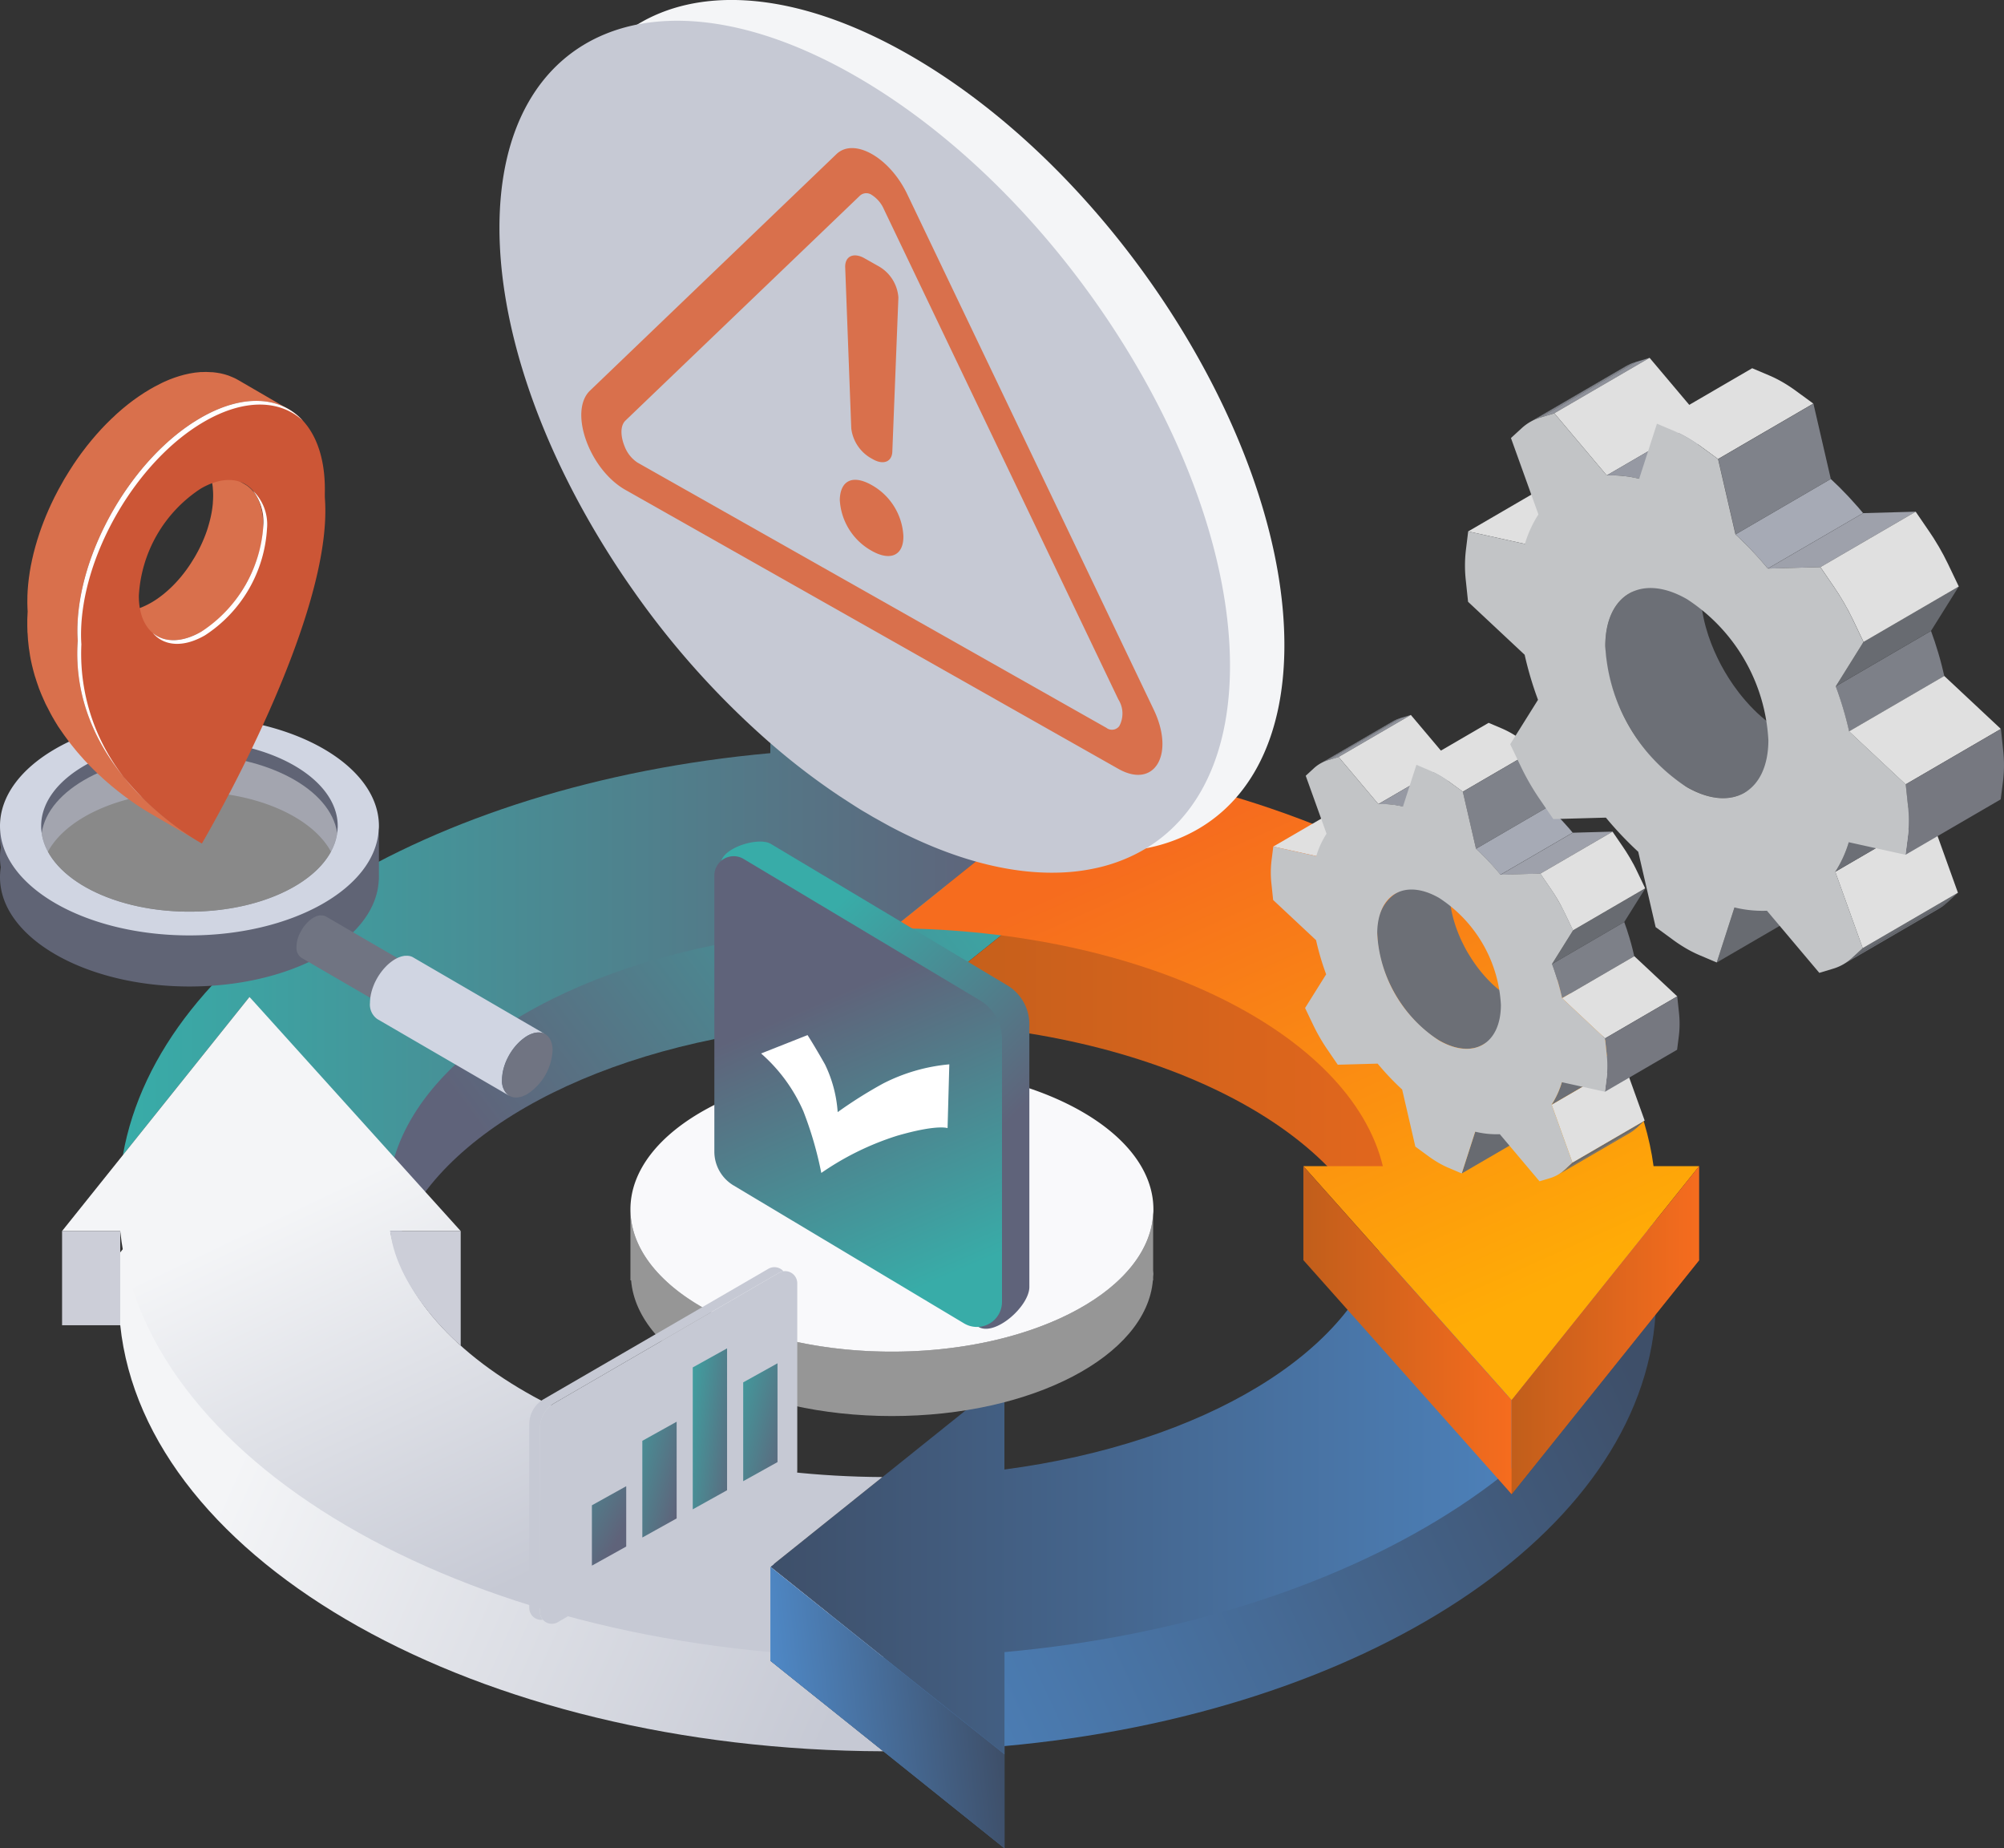 <svg xmlns="http://www.w3.org/2000/svg" xmlns:xlink="http://www.w3.org/1999/xlink" id="vector_02" data-name="vector 02" width="165.001" height="152.151" viewBox="0 0 165.001 152.151"><rect x="0" y="0" width="165.001" height="152.151" fill="#333333" stroke="none"/><defs><linearGradient id="linear-gradient" x1="1.034" y1="0.687" x2="0.265" y2="0.413" gradientUnits="objectBoundingBox"><stop offset="0" stop-color="#c6c9d4"></stop><stop offset="1" stop-color="#f4f5f7"></stop></linearGradient><linearGradient id="linear-gradient-2" x1="1.041" y1="0.361" x2="-0.047" y2="0.664" gradientUnits="objectBoundingBox"><stop offset="0" stop-color="#3e4f69"></stop><stop offset="1" stop-color="#4f8ac9"></stop></linearGradient><linearGradient id="linear-gradient-3" x1="1.053" y1="0.264" x2="0.336" y2="0.581" gradientUnits="objectBoundingBox"><stop offset="0" stop-color="#38aca8"></stop><stop offset="1" stop-color="#5f637a"></stop></linearGradient><linearGradient id="linear-gradient-4" y1="0.5" x2="1" y2="0.5" gradientUnits="objectBoundingBox"><stop offset="0" stop-color="#c15e1b"></stop><stop offset="1" stop-color="#f66c1e"></stop></linearGradient><linearGradient id="linear-gradient-5" x1="0" y1="0.5" x2="1" y2="0.5" xlink:href="#linear-gradient-2"></linearGradient><linearGradient id="linear-gradient-6" x1="0" y1="0.5" x2="1" y2="0.5" xlink:href="#linear-gradient-3"></linearGradient><linearGradient id="linear-gradient-7" x1="0.735" y1="0.878" x2="0.329" y2="0.15" gradientUnits="objectBoundingBox"><stop offset="0" stop-color="#ffac06"></stop><stop offset="1" stop-color="#f66c1e"></stop></linearGradient><linearGradient id="linear-gradient-8" x1="0.666" y1="0.821" x2="0.344" y2="0.279" xlink:href="#linear-gradient"></linearGradient><linearGradient id="linear-gradient-12" x1="0.958" y1="0.436" x2="0.004" y2="0.569" xlink:href="#linear-gradient-2"></linearGradient><linearGradient id="linear-gradient-13" x1="12.114" y1="7.921" x2="12.693" y2="7.921" gradientUnits="objectBoundingBox"><stop offset="0" stop-color="#969696"></stop><stop offset="1" stop-color="#e5e8ef"></stop></linearGradient><linearGradient id="linear-gradient-14" x1="12.113" y1="6.043" x2="12.693" y2="6.043" gradientUnits="objectBoundingBox"><stop offset="0" stop-color="#f9f9fb"></stop><stop offset="1" stop-color="#e5e8ef"></stop></linearGradient><clipPath id="clip-path"><path id="Path_13342" data-name="Path 13342" d="M128.275,96.709l5.946-3.46a3.041,3.041,0,0,0,.532-.394l-5.946,3.46A3.043,3.043,0,0,1,128.275,96.709Z" fill="none"></path></clipPath><clipPath id="clip-path-2"><path id="Path_13346" data-name="Path 13346" d="M114.647,59.4l-5.946,3.46a3.011,3.011,0,0,1,.655-.283l5.946-3.46a3.011,3.011,0,0,0-.655.283Z" fill="none"></path></clipPath><clipPath id="clip-path-3"><path id="Path_13352" data-name="Path 13352" d="M127.754,90.939l5.946-3.46a7.243,7.243,0,0,0,.844-1.844l-5.946,3.46a7.243,7.243,0,0,1-.844,1.844Z" fill="none"></path></clipPath><clipPath id="clip-path-4"><path id="Path_13368" data-name="Path 13368" d="M151.793,79.378l7.841-4.563a4.012,4.012,0,0,0,.7-.519L152.5,78.858A4.012,4.012,0,0,1,151.793,79.378Z" fill="none"></path></clipPath><clipPath id="clip-path-5"><path id="Path_13372" data-name="Path 13372" d="M133.821,30.173l-7.841,4.563a3.971,3.971,0,0,1,.863-.373l7.841-4.563A3.971,3.971,0,0,0,133.821,30.173Z" fill="none"></path></clipPath><clipPath id="clip-path-6"><path id="Path_13378" data-name="Path 13378" d="M151.107,71.768l7.841-4.563a9.553,9.553,0,0,0,1.113-2.432l-7.841,4.563A9.553,9.553,0,0,1,151.107,71.768Z" fill="none"></path></clipPath><linearGradient id="linear-gradient-15" x1="126.494" y1="0.5" x2="127.495" y2="0.5" gradientUnits="objectBoundingBox"><stop offset="0" stop-color="#d9704c"></stop><stop offset="1" stop-color="#e57f63"></stop></linearGradient><linearGradient id="linear-gradient-16" x1="75.855" y1="0.5" x2="76.855" y2="0.5" xlink:href="#linear-gradient-15"></linearGradient><linearGradient id="linear-gradient-17" x1="173.02" y1="0.106" x2="172.907" y2="0.914" gradientUnits="objectBoundingBox"><stop offset="0" stop-color="#dc7453"></stop><stop offset="1" stop-color="#fffeff"></stop></linearGradient><linearGradient id="linear-gradient-18" x1="88.169" y1="0.092" x2="88.015" y2="0.919" xlink:href="#linear-gradient-17"></linearGradient><linearGradient id="linear-gradient-19" x1="26.964" y1="0.134" x2="26.308" y2="0.803" xlink:href="#linear-gradient"></linearGradient><linearGradient id="linear-gradient-20" x1="26.254" y1="0.5" x2="27.254" y2="0.5" xlink:href="#linear-gradient"></linearGradient><linearGradient id="linear-gradient-21" x1="32.978" y1="3.591" x2="33.978" y2="3.591" xlink:href="#linear-gradient-15"></linearGradient><linearGradient id="linear-gradient-22" x1="301.384" y1="7.179" x2="302.385" y2="7.179" xlink:href="#linear-gradient-15"></linearGradient><linearGradient id="linear-gradient-23" x1="0.336" y1="0.163" x2="0.676" y2="0.724" xlink:href="#linear-gradient-3"></linearGradient><linearGradient id="linear-gradient-24" x1="0.616" y1="0.946" x2="0.442" y2="0.288" xlink:href="#linear-gradient-3"></linearGradient><linearGradient id="linear-gradient-25" x1="120.521" y1="0.5" x2="121.521" y2="0.5" xlink:href="#linear-gradient"></linearGradient><linearGradient id="linear-gradient-26" x1="119.332" y1="0.793" x2="119.558" y2="0.332" xlink:href="#linear-gradient"></linearGradient><linearGradient id="linear-gradient-27" x1="-0.877" y1="-1.266" x2="0.679" y2="0.73" xlink:href="#linear-gradient-3"></linearGradient><linearGradient id="linear-gradient-28" x1="-0.618" y1="-0.484" x2="0.938" y2="0.886" xlink:href="#linear-gradient-3"></linearGradient><linearGradient id="linear-gradient-29" x1="-0.32" y1="-0.019" x2="1.236" y2="0.966" xlink:href="#linear-gradient-3"></linearGradient><linearGradient id="linear-gradient-30" x1="-0.412" y1="-0.288" x2="1.144" y2="1.057" xlink:href="#linear-gradient-3"></linearGradient></defs><g id="Layer_4" data-name="Layer 4"><path id="Path_13323" data-name="Path 13323" d="M72.733,144.169c-33.477-.1-60.8-15.568-62.834-35.09H5.111l5.009-6.255L20.542,89.805,32.15,104.3l3.828,4.783H32.126c2.121,11.306,19.424,20.139,40.527,20.252L63.43,136.72Z" fill="url(#linear-gradient)"></path><path id="Path_13324" data-name="Path 13324" d="M136.306,108.218c-1.185,18.07-24.024,32.852-53.6,35.523v8.409l-9.966-7.981h0l-9.3-7.45,9.223-7.389h0L82.7,121.283v7.426c16.339-2.149,28.887-9.656,31.149-18.944L124.459,123Z" fill="url(#linear-gradient-2)"></path><path id="Path_13325" data-name="Path 13325" d="M82.7,76.787l-9.195,7.365L63.43,92.223v-7.45c-16.682,2.2-29.409,9.966-31.281,19.523L20.542,89.805,10.12,102.824C13.1,85.878,35.193,72.291,63.43,69.742V61.356l9.938,7.958Z" fill="url(#linear-gradient-3)"></path><path id="Path_13326" data-name="Path 13326" d="M139.9,103.736l-3.589,4.477v0L124.459,123l-10.606-13.24-4.83-6.029h4.835C111.2,92.759,94.18,84.27,73.509,84.152L82.7,76.787l-9.336-7.473c33.106.089,60.2,15.21,62.783,34.423Z" fill="url(#linear-gradient-4)"></path><path id="Path_13327" data-name="Path 13327" d="M136.306,100.481c-1.185,18.07-24.024,32.852-53.6,35.523v8.409l-9.966-7.981h0l-9.3-7.45,9.223-7.389h0L82.7,113.546v7.426c16.339-2.149,28.887-9.656,31.149-18.944l10.606,13.24Z" fill="url(#linear-gradient-5)"></path><path id="Path_13328" data-name="Path 13328" d="M82.7,69.05l-9.195,7.365L63.43,84.485v-7.45C46.748,79.232,34.021,87,32.15,96.559L20.542,82.068,10.12,95.087C13.1,78.141,35.192,64.553,63.43,62V53.618l9.938,7.958Z" fill="url(#linear-gradient-6)"></path><path id="Path_13329" data-name="Path 13329" d="M139.9,96l-3.589,4.477v0l-11.847,14.787L107.314,96h6.544C111.2,85.022,94.18,76.532,73.51,76.415L82.7,69.05l-9.336-7.473c33.106.089,60.2,15.21,62.783,34.423Z" fill="url(#linear-gradient-7)"></path><path id="Path_13330" data-name="Path 13330" d="M72.733,136.432c-33.477-.1-60.8-15.567-62.834-35.09H5.111l5.009-6.255L20.542,82.068l17.39,19.274H32.126c2.121,11.306,19.424,20.139,40.527,20.252l-9.223,7.389Z" fill="url(#linear-gradient-8)"></path><path id="Path_13331" data-name="Path 13331" d="M63.43,84.485v7.738L82.7,76.787V69.05Z" fill="url(#linear-gradient-6)"></path><path id="Path_13332" data-name="Path 13332" d="M107.314,103.736V96l17.145,19.269V123Z" fill="url(#linear-gradient-4)"></path><path id="Path_13333" data-name="Path 13333" d="M139.9,96v7.737L124.459,123v-7.737Z" fill="url(#linear-gradient-4)"></path><path id="Path_13334" data-name="Path 13334" d="M63.43,128.982v7.737L82.7,152.151v-7.738Z" fill="url(#linear-gradient-12)"></path><path id="Path_13335" data-name="Path 13335" d="M32.126,101.342h5.806v9.433S32.718,106.4,32.126,101.342Z" fill="#ccced8"></path><path id="Path_13336" data-name="Path 13336" d="M94.967,104.858c0,.094-.022.178-.022.262v.283h-.022C94.4,111.616,85,116.572,73.437,116.572S52.485,111.616,51.962,105.4h-.055V99.555c0,6.465,9.648,11.714,21.53,11.714,11.649,0,21.119-5.029,21.508-11.305v4.642C94.945,104.69,94.967,104.774,94.967,104.858Z" fill="url(#linear-gradient-13)"></path><path id="Path_13337" data-name="Path 13337" d="M94.967,99.556a2.518,2.518,0,0,1-.022.409c-.389,6.276-9.859,11.305-21.508,11.305-11.882,0-21.53-5.249-21.53-11.714s9.648-11.714,21.53-11.714S94.967,93.091,94.967,99.556Z" fill="url(#linear-gradient-14)"></path><rect id="Rectangle_751" data-name="Rectangle 751" width="4.788" height="7.737" transform="translate(5.111 101.342)" fill="#ccced8"></rect><path id="Path_13338" data-name="Path 13338" d="M120.354,96.6l5.945-3.46,1.108-3.435-5.945,3.46Z" fill="#686b71"></path><path id="Path_13339" data-name="Path 13339" d="M108.377,70.472l5.946-3.46-3.54-.781-5.946,3.46Z" fill="#e0e0e0"></path><path id="Path_13340" data-name="Path 13340" d="M113.507,78.141c-.011-.069-.021-.137-.031-.205,0-.032-.01-.065-.015-.1l0-.025q-.028-.22-.043-.437c0-.031,0-.062-.006-.092-.009-.149-.015-.3-.014-.443a3.571,3.571,0,0,1,1.485-3.271l5.946-3.46a3.572,3.572,0,0,0-1.485,3.271c0,.146.005.294.014.443,0,.031,0,.061.006.092q.015.217.043.437c.005.041.011.082.017.122.01.068.02.137.031.205.008.046.016.092.025.139q.018.1.038.2.016.08.034.159c.01.045.02.089.031.134s.029.116.043.175.023.088.035.132.02.07.03.106c.042.147.086.294.134.44l.01.033c.047.142.1.284.152.425l.041.106q.07.179.146.358l.023.054c.057.131.117.262.179.392l.05.1q.076.154.155.307l.049.094q.1.191.211.379l.042.071q.1.163.2.323l.059.094q.126.195.258.385l.041.057q.138.2.283.385l.038.05q.182.235.375.457l.05.059q.118.135.24.266l.013.014q.128.136.26.267.084.083.168.163l.047.045q.111.1.225.2l.062.053c.056.048.111.1.167.141l.085.068.15.118.091.069.15.109.09.063c.054.037.109.074.164.109l.078.051c.081.051.162.1.245.148.108.063.216.12.322.174l.092.045q.122.059.242.111l.085.037c.076.031.151.059.225.086l.055.02q.139.048.275.085c.053.015.106.027.159.039l.074.018q.116.025.23.043h.01c.069.01.137.018.2.025l.068,0,.124.007c.1,0,.2,0,.295,0l.05,0q.117-.009.231-.027l.07-.012c.087-.016.172-.035.254-.059l.011,0c.079-.023.155-.051.23-.081l.065-.028q.1-.042.188-.092c.02-.011.041-.021.061-.032L122.094,86l-.028.016-.033.016q-.091.05-.187.092l-.035.017-.03.011c-.075.03-.151.058-.23.081l-.009,0h0c-.083.024-.168.043-.254.059l-.03.007-.041,0q-.113.018-.23.027l-.037,0h-.013c-.1.006-.195.006-.295,0h-.029l-.1-.007-.068,0c-.068-.006-.136-.014-.2-.025h-.011q-.114-.018-.229-.043l-.075-.018c-.048-.011-.1-.022-.143-.035l-.014,0q-.136-.037-.275-.085l-.056-.021c-.074-.027-.149-.055-.225-.086l-.03-.011-.055-.025q-.12-.052-.243-.111l-.092-.045c-.107-.054-.214-.111-.323-.174-.082-.047-.163-.1-.244-.148l-.079-.051c-.055-.036-.109-.072-.163-.109l-.091-.064-.15-.109-.092-.069-.149-.117-.085-.069c-.057-.046-.112-.094-.168-.142l-.061-.052q-.113-.1-.225-.2l-.048-.046c-.049-.046-.1-.092-.146-.14l-.021-.022q-.132-.131-.26-.267l-.01-.011q-.123-.132-.242-.269l-.023-.025-.028-.034q-.192-.223-.375-.457l-.011-.013-.027-.037q-.145-.189-.284-.385l-.028-.038-.012-.019q-.132-.19-.258-.385l-.025-.037-.035-.057q-.1-.16-.2-.323l-.031-.051-.011-.02q-.109-.188-.211-.379l-.017-.031c-.011-.021-.021-.043-.032-.064q-.08-.153-.155-.307c-.01-.021-.022-.042-.032-.063l-.018-.038c-.062-.13-.122-.261-.179-.392l-.006-.012-.017-.043q-.076-.178-.146-.357c-.008-.019-.016-.039-.024-.058l-.017-.049c-.053-.141-.1-.283-.152-.425l0-.008-.008-.025c-.048-.146-.093-.293-.134-.44-.005-.018-.012-.037-.017-.055l-.013-.051c-.012-.044-.023-.088-.034-.131s-.03-.117-.044-.175-.021-.089-.031-.134-.015-.062-.021-.093-.008-.044-.013-.066c-.014-.066-.026-.133-.038-.2C113.523,78.233,113.514,78.187,113.507,78.141Z" fill="#6c6f76"></path><g id="Group_3769" data-name="Group 3769"><g id="Group_3768" data-name="Group 3768" clip-path="url(#clip-path)"><g id="Group_3767" data-name="Group 3767"><path id="Path_13341" data-name="Path 13341" d="M128.275,96.709l5.946-3.46a3.041,3.041,0,0,0,.532-.394l-5.946,3.46a3.042,3.042,0,0,1-.532.394" fill="#6c6f76"></path></g></g></g><g id="Group_3772" data-name="Group 3772"><g id="Group_3771" data-name="Group 3771" clip-path="url(#clip-path-2)"><g id="Group_3770" data-name="Group 3770"><path id="Path_13343" data-name="Path 13343" d="M109.356,62.577l5.946-3.46a3.058,3.058,0,0,0-.307.11l-5.946,3.46a3.059,3.059,0,0,1,.307-.11" fill="#898d95"></path><path id="Path_13344" data-name="Path 13344" d="M109.049,62.686l5.946-3.46a2.983,2.983,0,0,0-.313.153l-5.946,3.46a2.981,2.981,0,0,1,.313-.153" fill="#858891"></path><path id="Path_13345" data-name="Path 13345" d="M108.735,62.84l5.946-3.46-.034.02-5.946,3.46.034-.02" fill="#81848c"></path></g></g></g><path id="Path_13347" data-name="Path 13347" d="M128.807,96.315l5.946-3.46.661-.61-5.946,3.46Z" fill="#686b71"></path><path id="Path_13348" data-name="Path 13348" d="M110.217,62.316l5.946-3.46-.862.26-5.945,3.461Z" fill="#8e919a"></path><path id="Path_13349" data-name="Path 13349" d="M129.468,95.705l5.946-3.46L133.7,87.479l-5.946,3.46Z" fill="#e0e0e0"></path><path id="Path_13350" data-name="Path 13350" d="M113.489,66.195l5.945-3.46-3.271-3.879-5.946,3.46Z" fill="#e0e0e0"></path><g id="Group_3775" data-name="Group 3775"><g id="Group_3774" data-name="Group 3774" clip-path="url(#clip-path-3)"><g id="Group_3773" data-name="Group 3773"><path id="Path_13351" data-name="Path 13351" d="M127.754,90.939l5.946-3.46a7.243,7.243,0,0,0,.844-1.844l-5.946,3.46a7.243,7.243,0,0,1-.844,1.844" fill="#6c6f76"></path></g></g></g><path id="Path_13353" data-name="Path 13353" d="M114.946,66.287q-.224-.037-.443-.06l-.032,0c-.156-.016-.31-.025-.462-.03l-.083,0c-.147,0-.293,0-.437,0l5.946-3.46c.143-.007.289-.007.437,0l.083,0h.068q.195.009.393.029l.032,0c.118.012.238.027.358.045l.085.015.1.017c.155.027.311.058.47.1l-5.946,3.46c-.158-.037-.314-.068-.47-.1Z" fill="#9699a3"></path><path id="Path_13354" data-name="Path 13354" d="M128.415,81.351q-.062-.232-.129-.464c-.019-.065-.038-.131-.057-.2q-.087-.289-.181-.577l-.019-.058q-.115-.347-.243-.692l5.946-3.46q.125.34.239.681l0,.012.018.056q.1.29.182.58c.019.065.038.13.057.2s.045.151.066.227.042.159.063.238c.017.063.034.126.05.189.054.211.106.423.152.633l-5.946,3.46c-.047-.211-.1-.422-.152-.633C128.449,81.478,128.432,81.415,128.415,81.351Z" fill="#7d8088"></path><path id="Path_13355" data-name="Path 13355" d="M122.8,71.159c-.063-.069-.125-.138-.188-.206-.15-.159-.3-.315-.455-.468-.032-.032-.063-.065-.1-.1q-.264-.261-.535-.511l5.946-3.46q.271.249.535.51l.009.009c.029.029.057.059.086.088.153.153.305.309.455.468.063.067.125.137.188.205.117.127.233.255.347.385l.07.078q.167.193.331.39l-5.946,3.46c-.132-.159-.266-.314-.4-.468C123.033,71.413,122.917,71.285,122.8,71.159Z" fill="#a6aab5"></path><path id="Path_13356" data-name="Path 13356" d="M132.15,85.482l5.946-3.46-3.533-3.308-5.946,3.46Z" fill="#e0e0e0"></path><path id="Path_13357" data-name="Path 13357" d="M132.285,88.725a8.321,8.321,0,0,0,.006-1.925l-.14-1.317,5.946-3.46.14,1.317a8.316,8.316,0,0,1-.005,1.925l-.147,1.153-5.946,3.46Z" fill="#767880"></path><path id="Path_13358" data-name="Path 13358" d="M122.568,59.505l1.073.457a7.612,7.612,0,0,1,.837.42,9.249,9.249,0,0,1,.836.548l1.074.785-5.946,3.46-1.074-.785a9.263,9.263,0,0,0-.836-.548,7.614,7.614,0,0,0-.837-.42l-1.073-.457Z" fill="#e0e0e0"></path><path id="Path_13359" data-name="Path 13359" d="M121.528,69.877l5.945-3.46-1.085-4.7-5.946,3.46Z" fill="#7f828a"></path><path id="Path_13360" data-name="Path 13360" d="M127.787,79.364l5.945-3.46,1.736-2.774-5.946,3.46Z" fill="#686b71"></path><path id="Path_13361" data-name="Path 13361" d="M126.829,71.921l5.946-3.461-3.282.091-5.945,3.46Z" fill="#9ea1ab"></path><path id="Path_13362" data-name="Path 13362" d="M128.462,74.439c-.054-.1-.108-.2-.164-.295-.042-.073-.087-.144-.13-.216-.061-.1-.121-.2-.185-.3-.1-.152-.194-.3-.3-.45l-.859-1.255,5.946-3.46.859,1.255q.138.2.27.409l.025.042c.063.1.124.2.185.3.037.062.076.122.113.185l.017.031c.056.1.11.2.164.295.038.068.077.136.114.2l.012.024c.054.1.1.206.156.309.035.069.071.137.1.207l.018.037.655,1.37-5.946,3.46-.655-1.37c-.039-.082-.082-.162-.122-.243-.052-.1-.1-.207-.156-.309C128.548,74.591,128.5,74.515,128.462,74.439Z" fill="#e0e0e0"></path><path id="Path_13363" data-name="Path 13363" d="M104.837,69.691l3.54.782a7.186,7.186,0,0,1,.845-1.842l-1.714-4.768.661-.609a2.992,2.992,0,0,1,1.187-.677l.862-.26,3.271,3.879a7.324,7.324,0,0,1,2.025.2l1.109-3.435,1.073.457a7.619,7.619,0,0,1,.837.42,9.254,9.254,0,0,1,.836.548l1.074.785,1.085,4.7a21.986,21.986,0,0,1,2.02,2.134l3.281-.091.859,1.255a15.334,15.334,0,0,1,1.179,2.045l.655,1.37-1.735,2.774a21.815,21.815,0,0,1,.83,2.811l3.533,3.308.14,1.317a8.32,8.32,0,0,1-.005,1.925l-.147,1.153-3.54-.783a7.243,7.243,0,0,1-.844,1.844l1.714,4.767-.661.61a3.024,3.024,0,0,1-1.187.677l-.863.26-3.27-3.878a7.337,7.337,0,0,1-2.026-.207L120.353,96.6l-1.074-.456a7.592,7.592,0,0,1-.836-.419,9.281,9.281,0,0,1-.837-.548l-1.072-.785-1.086-4.7a21.954,21.954,0,0,1-2.019-2.132l-3.283.09-.857-1.254a15.323,15.323,0,0,1-1.179-2.045l-.655-1.371,1.735-2.772a21.709,21.709,0,0,1-.831-2.812l-3.533-3.307-.139-1.318a8.312,8.312,0,0,1,.005-1.925Zm13.634,15.953c2.811,1.625,5.1.319,5.107-2.916a11.2,11.2,0,0,0-5.074-8.8c-2.813-1.626-5.1-.321-5.109,2.915a11.205,11.205,0,0,0,5.075,8.8" fill="#c2c4c6"></path><path id="Path_13364" data-name="Path 13364" d="M141.347,79.237l7.841-4.563,1.461-4.531-7.841,4.564Z" fill="#686b71"></path><path id="Path_13365" data-name="Path 13365" d="M125.552,44.776l7.842-4.563-4.669-1.031-7.841,4.564Z" fill="#e0e0e0"></path><path id="Path_13366" data-name="Path 13366" d="M132.317,54.889c-.015-.091-.028-.181-.041-.271-.006-.043-.014-.085-.019-.128l0-.033q-.037-.29-.057-.577c0-.041-.005-.081-.007-.122-.012-.2-.019-.391-.019-.584.006-2.12.753-3.612,1.959-4.314l7.841-4.563c-1.205.7-1.953,2.193-1.959,4.314,0,.193.007.388.019.584,0,.041,0,.081.007.122q.02.287.057.577c.007.054.015.108.023.161.013.09.026.18.041.271.01.061.021.122.032.183q.024.132.051.264.021.1.045.21c.013.059.026.118.04.177.018.077.038.153.057.23.015.058.03.116.046.175s.026.093.039.139c.055.194.113.387.177.58l.014.044c.062.187.13.374.2.56l.054.14q.092.237.193.472c.01.024.02.048.03.072.075.173.154.345.236.517l.066.135q.1.2.2.4c.022.041.043.083.065.124q.135.252.278.5l.056.094q.127.215.26.426l.078.124q.166.257.34.508l.054.076q.182.258.374.507l.05.066q.24.31.494.6l.066.077q.156.179.316.351l.017.018q.169.18.342.352.11.109.222.215l.062.059q.147.137.3.268l.082.07c.073.063.147.126.221.186l.111.09q.1.079.2.155l.12.09q.1.073.2.144l.119.084c.072.049.144.1.217.144l.1.067c.107.068.214.133.322.2.143.083.284.158.425.229l.121.059q.161.078.32.146l.112.048c.1.041.2.078.3.113l.073.027q.183.063.362.112c.07.019.14.036.209.052l.1.024q.153.033.3.056l.013,0c.091.014.181.024.27.033l.09.007q.083.006.164.009c.132,0,.262,0,.389,0l.065-.006q.155-.012.3-.036l.093-.015c.114-.021.227-.046.336-.077l.014,0c.1-.031.2-.067.3-.107l.086-.037q.127-.055.248-.121c.027-.014.054-.027.08-.042l-7.841,4.563-.037.021c-.014.008-.03.014-.044.021q-.121.066-.247.121c-.016.007-.03.016-.046.023l-.04.014c-.1.04-.2.076-.3.107l-.012,0h0c-.109.032-.221.056-.335.077l-.039.009-.054.006q-.149.024-.3.036l-.048.006h-.017c-.127.007-.257.008-.389,0h-.038c-.042,0-.084-.006-.126-.009l-.09-.007c-.089-.008-.179-.019-.27-.033l-.013,0h0q-.149-.023-.3-.056l-.1-.024c-.063-.015-.125-.029-.189-.046l-.018-.006q-.179-.049-.362-.112l-.074-.027c-.1-.035-.2-.072-.3-.113l-.039-.015-.073-.033q-.159-.068-.32-.146l-.121-.059c-.141-.071-.282-.146-.425-.229-.108-.062-.215-.128-.322-.2l-.1-.068c-.072-.047-.144-.094-.215-.143l-.12-.084q-.1-.07-.2-.143l-.121-.091q-.1-.076-.2-.155l-.113-.09c-.075-.061-.148-.124-.222-.187l-.08-.069q-.15-.131-.3-.269l-.064-.061c-.064-.061-.129-.122-.192-.185l-.028-.029q-.174-.172-.343-.352l-.013-.014q-.162-.174-.32-.354l-.03-.033-.036-.044q-.253-.294-.494-.6l-.014-.017-.036-.048q-.192-.249-.374-.508l-.037-.051-.016-.025q-.175-.25-.34-.508l-.033-.049c-.016-.025-.03-.05-.046-.075q-.133-.211-.26-.426c-.013-.023-.028-.045-.041-.068l-.015-.026q-.143-.247-.278-.5l-.023-.041c-.015-.028-.028-.056-.042-.084q-.105-.2-.2-.4c-.014-.028-.029-.055-.042-.083l-.023-.051c-.082-.171-.161-.344-.236-.517l-.008-.016-.023-.057q-.1-.234-.192-.47c-.01-.026-.021-.051-.031-.077s-.015-.043-.023-.064c-.071-.186-.138-.373-.2-.56l0-.011-.01-.033c-.064-.193-.122-.387-.177-.58-.007-.024-.015-.048-.022-.072l-.018-.068c-.016-.058-.03-.116-.045-.173-.02-.077-.039-.154-.058-.231-.014-.059-.027-.118-.04-.176-.009-.041-.019-.082-.028-.123s-.011-.058-.017-.088c-.018-.088-.035-.175-.051-.263C132.339,55.012,132.327,54.951,132.317,54.889Z" fill="#6c6f76"></path><g id="Group_3778" data-name="Group 3778"><g id="Group_3777" data-name="Group 3777" clip-path="url(#clip-path-4)"><g id="Group_3776" data-name="Group 3776"><path id="Path_13367" data-name="Path 13367" d="M151.793,79.378l7.841-4.563a4.011,4.011,0,0,0,.7-.519L152.5,78.858a4.011,4.011,0,0,1-.7.519" fill="#6c6f76"></path></g></g></g><g id="Group_3781" data-name="Group 3781"><g id="Group_3780" data-name="Group 3780" clip-path="url(#clip-path-5)"><g id="Group_3779" data-name="Group 3779"><path id="Path_13369" data-name="Path 13369" d="M126.843,34.363l7.841-4.563a4.032,4.032,0,0,0-.405.145l-7.841,4.563a4.034,4.034,0,0,1,.405-.145" fill="#898d95"></path><path id="Path_13370" data-name="Path 13370" d="M126.438,34.508l7.841-4.563a3.937,3.937,0,0,0-.413.2l-7.841,4.563a3.936,3.936,0,0,1,.413-.2" fill="#858891"></path><path id="Path_13371" data-name="Path 13371" d="M126.025,34.71l7.841-4.563-.045.026-7.841,4.563.045-.026" fill="#81848c"></path></g></g></g><path id="Path_13373" data-name="Path 13373" d="M152.495,78.858l7.842-4.563.871-.8-7.841,4.563Z" fill="#686b71"></path><path id="Path_13374" data-name="Path 13374" d="M127.979,34.02l7.841-4.563-1.136.343-7.841,4.563Z" fill="#8e919a"></path><path id="Path_13375" data-name="Path 13375" d="M153.367,78.054l7.841-4.563-2.26-6.287-7.841,4.564Z" fill="#e0e0e0"></path><path id="Path_13376" data-name="Path 13376" d="M132.293,39.136l7.842-4.564-4.315-5.115-7.841,4.563Z" fill="#e0e0e0"></path><g id="Group_3784" data-name="Group 3784"><g id="Group_3783" data-name="Group 3783" clip-path="url(#clip-path-6)"><g id="Group_3782" data-name="Group 3782"><path id="Path_13377" data-name="Path 13377" d="M151.107,71.768l7.841-4.563a9.553,9.553,0,0,0,1.113-2.432l-7.841,4.563a9.553,9.553,0,0,1-1.113,2.432" fill="#6c6f76"></path></g></g></g><path id="Path_13379" data-name="Path 13379" d="M134.215,39.257c-.2-.032-.392-.059-.584-.079l-.043-.005c-.206-.021-.408-.033-.609-.04l-.11,0c-.194,0-.387,0-.576,0l7.841-4.563c.189-.009.382-.009.576,0l.11,0,.09,0q.257.011.519.038l.043.005c.156.016.313.035.472.06l.112.019.129.023c.2.036.411.077.619.126l-7.841,4.563c-.209-.049-.415-.09-.619-.126Z" fill="#9699a3"></path><path id="Path_13380" data-name="Path 13380" d="M151.978,59.124q-.081-.306-.169-.611c-.025-.086-.05-.173-.076-.259q-.114-.381-.239-.762l-.024-.077q-.152-.457-.32-.913l7.841-4.563q.165.448.315.9l.005.016c.008.025.015.049.023.074q.126.382.24.765c.026.086.05.172.075.257s.06.2.087.3.055.209.083.314c.022.083.044.166.066.249.071.279.139.557.2.835l-7.841,4.563c-.062-.278-.13-.556-.2-.835Q152.012,59.249,151.978,59.124Z" fill="#7d8088"></path><path id="Path_13381" data-name="Path 13381" d="M144.574,45.681c-.083-.09-.165-.182-.249-.272-.2-.21-.4-.415-.6-.617-.042-.042-.083-.086-.125-.128q-.348-.344-.705-.673l7.841-4.563q.357.328.705.673l.012.012c.038.038.075.078.113.116.2.2.4.408.6.618.083.089.165.18.247.27.154.168.307.336.458.508.03.035.062.068.092.1q.221.254.436.514l-7.841,4.563c-.174-.209-.351-.414-.529-.617C144.88,46.017,144.727,45.849,144.574,45.681Z" fill="#a6aab5"></path><path id="Path_13382" data-name="Path 13382" d="M156.9,64.571l7.842-4.563-4.66-4.362-7.841,4.563Z" fill="#e0e0e0"></path><path id="Path_13383" data-name="Path 13383" d="M157.082,68.848a10.974,10.974,0,0,0,.007-2.539l-.184-1.737,7.841-4.563.184,1.737a10.969,10.969,0,0,1-.007,2.539l-.194,1.521-7.842,4.563Z" fill="#767880"></path><path id="Path_13384" data-name="Path 13384" d="M144.268,30.313l1.416.6a10.039,10.039,0,0,1,1.1.553,12.205,12.205,0,0,1,1.1.722l1.416,1.035-7.841,4.563-1.416-1.035a12.22,12.22,0,0,0-1.1-.722,10.042,10.042,0,0,0-1.1-.553l-1.416-.6Z" fill="#e0e0e0"></path><path id="Path_13385" data-name="Path 13385" d="M142.9,43.991l7.841-4.563-1.431-6.2-7.841,4.563Z" fill="#7f828a"></path><path id="Path_13386" data-name="Path 13386" d="M151.15,56.5l7.841-4.564,2.289-3.658-7.841,4.564Z" fill="#686b71"></path><path id="Path_13387" data-name="Path 13387" d="M149.887,46.686l7.841-4.563-4.327.119-7.841,4.564Z" fill="#9ea1ab"></path><path id="Path_13388" data-name="Path 13388" d="M152.04,50.008c-.072-.13-.142-.26-.216-.389-.056-.1-.114-.19-.171-.284-.08-.134-.16-.268-.243-.4-.127-.2-.256-.4-.39-.594l-1.132-1.655,7.841-4.563,1.132,1.655q.182.266.357.539l.033.055c.083.132.163.266.243.4.049.081.1.161.149.243l.023.041c.074.128.145.259.216.389.05.09.1.179.15.27l.016.032c.071.135.138.271.206.407.046.091.094.181.138.272l.023.049.864,1.806-7.841,4.563-.864-1.806c-.052-.108-.108-.214-.161-.321-.068-.136-.135-.273-.206-.407C152.153,50.208,152.1,50.109,152.04,50.008Z" fill="#e0e0e0"></path><path id="Path_13389" data-name="Path 13389" d="M120.884,43.746l4.669,1.031a9.477,9.477,0,0,1,1.114-2.429l-2.261-6.288.872-.8a3.946,3.946,0,0,1,1.565-.893l1.137-.343,4.314,5.116a9.659,9.659,0,0,1,2.67.27l1.463-4.53,1.416.6a10.042,10.042,0,0,1,1.1.554,12.206,12.206,0,0,1,1.1.722l1.416,1.035,1.431,6.2a29,29,0,0,1,2.664,2.814l4.328-.119,1.132,1.655a20.222,20.222,0,0,1,1.555,2.7l.864,1.806L151.15,56.5a28.768,28.768,0,0,1,1.1,3.707l4.659,4.362.184,1.737a10.973,10.973,0,0,1-.007,2.539l-.194,1.521-4.669-1.032a9.553,9.553,0,0,1-1.113,2.432l2.26,6.286-.872.8a3.988,3.988,0,0,1-1.565.893l-1.138.343-4.313-5.115a9.677,9.677,0,0,1-2.672-.272l-1.461,4.531-1.417-.6a10.016,10.016,0,0,1-1.1-.553,12.242,12.242,0,0,1-1.1-.723l-1.414-1.035-1.432-6.2a28.954,28.954,0,0,1-2.663-2.812l-4.329.119-1.131-1.654a20.21,20.21,0,0,1-1.555-2.7l-.864-1.808,2.289-3.656a28.629,28.629,0,0,1-1.1-3.709l-4.659-4.361-.183-1.738a10.963,10.963,0,0,1,.007-2.539Zm17.981,21.039c3.708,2.144,6.724.421,6.736-3.846a14.775,14.775,0,0,0-6.692-11.609c-3.709-2.145-6.725-.423-6.737,3.845a14.778,14.778,0,0,0,6.694,11.61" fill="#c2c4c6"></path><path id="Path_13390" data-name="Path 13390" d="M31.2,68.96c0-4.968-6.982-9-15.6-9S0,63.992,0,68.96a5.284,5.284,0,0,0,.066.812,5,5,0,0,0,0,1.625A5.284,5.284,0,0,0,0,72.21c0,4.968,6.99,9,15.6,9,8.439,0,15.3-3.865,15.582-8.689a2.052,2.052,0,0,0,.016-.314ZM15.6,76.006c-5.768,0-10.6-2.315-11.877-5.421C4.994,67.479,9.83,65.164,15.6,65.164S26.2,67.479,27.475,70.585C26.208,73.692,21.375,76.006,15.6,76.006Z" fill="#606475"></path><path id="Path_13391" data-name="Path 13391" d="M15.6,59C6.989,59,0,63.036,0,68s6.989,9.005,15.6,9.005c8.438,0,15.3-3.867,15.58-8.69A2.092,2.092,0,0,0,31.2,68C31.2,63.036,24.213,59,15.6,59Zm12.194,9.251c-.006.108-.016.22-.032.325-.5,3.622-5.75,6.473-12.162,6.473-6.4,0-11.649-2.845-12.168-6.46A3.974,3.974,0,0,1,3.389,68c0-3.886,5.473-7.043,12.21-7.043S27.806,64.116,27.806,68a1.622,1.622,0,0,1-.013.248Z" fill="#d0d5e2"></path><path id="Path_13392" data-name="Path 13392" d="M27.761,68.576c-.5,3.622-5.75,6.473-12.162,6.473-6.4,0-11.649-2.845-12.168-6.46.519-3.616,5.772-6.46,12.168-6.46S27.236,64.967,27.761,68.576Z" fill="#fff" opacity="0.42"></path><path id="Path_13393" data-name="Path 13393" d="M31.792,81.93c.005-.037.012-.075.019-.112s.009-.051.015-.077.012-.048.018-.072.017-.067.027-.1l.018-.058q.018-.056.038-.113l.017-.047c.019-.052.04-.1.062-.155l.007-.016q.031-.07.065-.138L32.1,81q.033-.064.069-.127l.014-.024c.028-.049.058-.1.089-.144l.027-.041q.034-.051.07-.1l.039-.053c.021-.028.042-.055.064-.081l.055-.067.054-.061q.046-.051.094-.1l.047-.047a2.574,2.574,0,0,1,.2-.174l.036-.027a2.131,2.131,0,0,1,.22-.149,1.706,1.706,0,0,1,.177-.088l.055-.022q.05-.02.1-.034l.063-.017.058-.012.075-.011.042,0a.9.9,0,0,1,.09,0h.021a.778.778,0,0,1,.1.013l.025.006a.708.708,0,0,1,.078.022l.024.008a.677.677,0,0,1,.092.044l-7.358-4.276-.008,0a.67.67,0,0,0-.071-.035l-.014,0-.024-.008-.037-.013-.041-.009-.025-.006-.013,0a.79.79,0,0,0-.085-.01h-.026c-.022,0-.044,0-.067,0l-.023,0-.042,0-.039,0-.035.008-.058.012-.031.007-.032.011c-.033.01-.066.021-.1.034l-.035.012-.02.01a1.7,1.7,0,0,0-.177.088,2.132,2.132,0,0,0-.22.149l-.036.027a2.583,2.583,0,0,0-.2.174l-.017.015-.03.032q-.048.049-.094.1l-.03.032-.024.029-.055.067-.036.044-.027.037-.039.053-.027.036c-.015.021-.028.042-.043.064l-.028.041-.011.017q-.038.059-.073.119l0,.008-.014.024c-.016.029-.033.057-.048.086l-.021.041-.021.042L24.7,76.8c-.016.033-.031.067-.046.1l-.008.017,0,0q-.027.063-.052.126l-.008.023-.017.047c-.007.021-.016.042-.023.063s-.01.033-.015.05l-.018.058-.011.036c-.006.022-.01.043-.016.065s-.012.048-.018.072l-.006.025c0,.017-.006.035-.009.052-.007.038-.014.075-.019.112l-.005.031,0,.029a2.076,2.076,0,0,0-.016.247.987.987,0,0,0,.411.9l7.358,4.276a.987.987,0,0,1-.411-.9,2.089,2.089,0,0,1,.016-.247C31.788,81.969,31.79,81.95,31.792,81.93Z" fill="#707482"></path><path id="Path_13394" data-name="Path 13394" d="M33.174,79.8c.779-.45,1.411-.089,1.414.806a3.094,3.094,0,0,1-1.4,2.433c-.779.449-1.411.089-1.414-.806a3.094,3.094,0,0,1,1.4-2.433Z" fill="#4a4d5a"></path><path id="Path_13395" data-name="Path 13395" d="M41.367,88.419c.008-.055.018-.111.028-.166.007-.038.014-.076.022-.114s.017-.071.026-.106.025-.1.04-.148c.008-.029.017-.057.026-.086q.026-.083.056-.166c.008-.023.016-.046.025-.069.029-.077.059-.153.092-.229l.011-.024q.045-.1.1-.2l.031-.062q.049-.095.1-.188l.02-.036c.042-.072.086-.143.131-.213l.04-.06q.05-.075.1-.149l.058-.078c.031-.041.062-.081.094-.12s.053-.066.081-.1.053-.06.079-.09q.068-.076.139-.148l.069-.069a3.81,3.81,0,0,1,.293-.257l.054-.04a3.152,3.152,0,0,1,.325-.22,2.525,2.525,0,0,1,.262-.13l.082-.033c.05-.019.1-.036.147-.051.031-.009.062-.018.092-.026l.085-.018c.037-.007.074-.013.11-.017L44.248,85a1.327,1.327,0,0,1,.133,0h.031a1.151,1.151,0,0,1,.154.019l.037.008a1.047,1.047,0,0,1,.115.033l.035.012a1,1,0,0,1,.136.065L34.017,78.814l-.011-.007a.989.989,0,0,0-.1-.051l-.021-.007-.035-.012c-.018-.006-.036-.014-.054-.019s-.04-.009-.06-.014l-.037-.008-.02,0a1.173,1.173,0,0,0-.126-.015H33.51c-.033,0-.065,0-.1,0l-.035,0-.063.006c-.019,0-.038,0-.058.006s-.035.008-.052.011l-.085.018-.046.01c-.015,0-.031.011-.047.016-.048.014-.1.032-.147.051-.017.007-.034.011-.052.018l-.03.015a2.513,2.513,0,0,0-.262.13,3.148,3.148,0,0,0-.325.219l-.054.04a3.825,3.825,0,0,0-.293.257l-.025.022c-.015.015-.029.032-.044.047q-.071.072-.139.148c-.014.016-.03.031-.044.047l-.035.042c-.028.032-.054.066-.081.1s-.036.042-.053.064L31.4,80l-.058.079-.04.054c-.022.031-.042.063-.063.094l-.041.061-.017.025q-.056.087-.108.176l-.007.012-.02.036c-.024.042-.048.084-.071.127l-.031.061-.031.062-.028.055c-.024.049-.046.1-.068.148l-.012.025,0,.007q-.04.093-.076.187l-.012.035c-.009.023-.017.046-.025.069s-.023.062-.033.093-.015.049-.022.073-.018.057-.026.086-.011.035-.016.053-.015.064-.024.1-.018.071-.026.106l-.009.037c-.005.026-.008.051-.013.077-.011.056-.021.111-.029.166,0,.015-.006.031-.008.046s0,.028,0,.042a3.073,3.073,0,0,0-.024.365,1.458,1.458,0,0,0,.607,1.336l10.872,6.318a1.458,1.458,0,0,1-.607-1.336,3.09,3.09,0,0,1,.024-.365C41.36,88.478,41.362,88.448,41.367,88.419Z" fill="#d0d5e2"></path><path id="Path_13396" data-name="Path 13396" d="M43.408,85.278c1.15-.664,2.085-.132,2.089,1.19a4.572,4.572,0,0,1-2.075,3.595c-1.15.664-2.085.131-2.089-1.19a4.572,4.572,0,0,1,2.075-3.595Z" fill="#707482"></path><path id="Path_13397" data-name="Path 13397" d="M16.2,52.2c-.045.022-.09.043-.135.064l-.032.015-.04.019q-.1.046-.205.087t-.207.078l-.035.012-.031.01c-.047.016-.093.032-.139.046q-.107.032-.212.058c-.034.009-.067.015-.1.022l-.044.01-.065.014q-.114.022-.225.037c-.046.006-.09.01-.135.014l-.047,0-.046,0q-.122.008-.241.008c-.035,0-.069,0-.1,0l-.08,0c-.027,0-.056,0-.083,0a2.807,2.807,0,0,1-.3-.043l-.005,0c-.021,0-.041-.012-.062-.017a2.646,2.646,0,0,1-.291-.08l-.022-.01a2.456,2.456,0,0,1-.393-.182L8.811,49.965a2.472,2.472,0,0,0,.393.182,2.6,2.6,0,0,0,.313.09c.021,0,.041.013.062.017a2.883,2.883,0,0,0,.384.048l.08,0a3.248,3.248,0,0,0,.39-.008l.047,0a3.812,3.812,0,0,0,.426-.065l.044-.01a4.5,4.5,0,0,0,.452-.126l.031-.01q.24-.082.487-.2l.033-.015c.167-.078.337-.165.509-.264s.344-.209.513-.326L13,49.259q.236-.165.465-.35l.051-.042q.222-.182.436-.381l.05-.047q.217-.2.426-.425l.035-.036q.222-.237.434-.491l0,0q.216-.26.419-.536l0,0c.123-.167.24-.338.355-.511.071-.108.139-.219.207-.329.057-.093.116-.184.17-.277.026-.044.05-.09.076-.135.089-.158.176-.316.258-.477l.027-.053q.148-.294.28-.594l.013-.03q.128-.294.239-.592l.014-.039q.112-.3.2-.611l.01-.036q.088-.294.157-.589l.013-.055c.046-.2.086-.4.118-.6l0-.01q.048-.3.073-.6l0-.048c.016-.2.024-.4.024-.593s-.01-.382-.027-.563l0-.049q-.025-.249-.07-.478l-.012-.061a4.374,4.374,0,0,0-.11-.426c-.008-.025-.017-.05-.025-.075a3.755,3.755,0,0,0-.143-.366c-.006-.013-.011-.027-.017-.04a3.232,3.232,0,0,0-.206-.374c-.01-.015-.021-.028-.031-.043a2.818,2.818,0,0,0-.2-.264c-.025-.03-.052-.058-.078-.086a2.578,2.578,0,0,0-.193-.186c-.028-.024-.055-.049-.083-.072a2.462,2.462,0,0,0-.3-.207l4.115,2.391a2.46,2.46,0,0,1,.3.206c.028.023.055.048.083.072a2.592,2.592,0,0,1,.193.186c.027.029.053.057.079.086a2.825,2.825,0,0,1,.2.264c.01.015.021.028.031.043l.007.01a3.262,3.262,0,0,1,.194.351l.005.013c.006.013.011.027.017.04.035.078.07.156.1.239.015.041.028.085.042.127.008.025.017.05.025.075s.016.044.022.068q.037.127.068.262c.007.032.013.065.019.1l.012.061c.006.031.013.061.019.093q.021.12.037.245c.006.046.01.093.014.14l.005.049c0,.02,0,.038.006.058q.01.119.015.242t.006.248v.015q0,.115,0,.231t-.012.248c0,.038-.006.076-.009.114l0,.049c0,.029,0,.057-.007.086q-.012.125-.028.251t-.037.258v.008l0,.01q-.019.12-.042.241t-.054.267c-.007.032-.015.063-.022.1l-.013.057c-.009.039-.017.078-.027.117q-.034.136-.071.272c-.018.067-.038.133-.058.2l-.01.036-.01.036q-.041.133-.085.265t-.091.261l-.018.049-.014.039c-.02.055-.04.109-.062.164q-.049.125-.1.249c-.025.06-.051.119-.077.179l-.013.031-.015.034q-.055.124-.113.247t-.131.271l-.021.041-.027.053c-.036.071-.073.143-.111.214-.048.089-.1.176-.148.264-.025.044-.049.089-.075.133l-.03.053c-.045.077-.1.151-.142.226-.068.109-.134.22-.205.327-.011.017-.022.036-.033.053q-.157.236-.325.463-.112.152-.228.3-.094.12-.192.237l0,0,0,0q-.1.118-.2.232t-.2.221l-.033.035-.035.036c-.047.05-.094.1-.142.149q-.107.109-.216.214l-.067.063-.051.047c-.036.033-.071.067-.107.1q-.113.1-.228.2c-.033.028-.067.055-.1.082l-.051.041-.076.062c-.074.059-.149.116-.225.171-.054.04-.109.078-.164.117l-.03.021-.029.02q-.108.074-.218.144t-.217.133l-.05.029q-.082.047-.163.091Q16.307,52.147,16.2,52.2Z" fill="url(#linear-gradient-15)"></path><path id="Path_13398" data-name="Path 13398" d="M2.26,52.049q-.012-.271-.013-.545c0-.053,0-.108,0-.161s0-.1,0-.153c0-.072,0-.143,0-.215q.008-.267.025-.538l.006-.087c-.007-.105-.012-.211-.017-.317-.006-.136-.009-.273-.01-.413V49.6q0-.229.006-.46c0-.029,0-.059,0-.087,0-.062.006-.124.009-.186s.006-.147.01-.22c0-.056.009-.113.013-.169s.01-.131.016-.2c0-.044.006-.087.01-.13.009-.093.021-.187.031-.28.006-.055.011-.11.018-.165l.006-.054q.032-.255.073-.512l0-.011c0-.024.008-.047.012-.071.023-.144.048-.289.075-.434,0-.025.011-.051.015-.076.013-.068.028-.136.042-.2.017-.084.033-.167.051-.251.01-.046.022-.092.032-.138.017-.075.034-.149.052-.224.014-.057.026-.115.04-.172s.036-.137.054-.206.038-.149.059-.223c.01-.037.019-.074.029-.111.027-.1.057-.194.085-.292.019-.064.037-.128.056-.193l.016-.054q.081-.263.169-.527l0-.006.016-.047c.053-.156.106-.311.163-.467.009-.024.018-.048.027-.072.022-.059.044-.118.067-.177.031-.083.062-.167.094-.25.021-.053.043-.106.064-.159l.078-.194c.019-.048.038-.1.057-.143.039-.093.08-.186.12-.279.022-.051.043-.1.066-.154l.024-.055q.109-.247.225-.494l.009-.018c.021-.044.043-.088.064-.132.061-.128.122-.257.186-.385l.03-.057c.051-.1.1-.2.158-.305.043-.082.084-.165.128-.247l.025-.044q.213-.4.44-.785c.013-.022.024-.044.037-.066s.031-.048.046-.073q.324-.545.673-1.073c.013-.019.024-.039.036-.057s.045-.063.066-.095c.188-.279.38-.555.579-.824h0v0q.212-.288.432-.568l.019-.025c.107-.136.217-.27.326-.4l.063-.077,0,0q.194-.234.394-.461l.02-.022c.041-.047.084-.092.125-.139.083-.093.166-.187.251-.278l.049-.052c.058-.062.116-.122.174-.183s.128-.136.193-.2l.074-.073c.063-.064.128-.127.192-.189s.109-.109.164-.162l.1-.089c.07-.066.14-.131.21-.2.048-.044.095-.089.142-.133s.077-.066.115-.1c.071-.063.141-.124.212-.185.042-.036.084-.074.126-.11s.093-.076.14-.114c.069-.057.138-.114.208-.17l.106-.087c.059-.046.118-.09.177-.135s.128-.1.192-.147L11,32.933c.079-.058.159-.113.239-.17.054-.038.108-.078.162-.115l.042-.03q.215-.147.433-.286l0,0,.028-.017c.133-.084.265-.166.4-.244l.1-.059q.163-.094.324-.181l.122-.063.166-.086c.043-.022.086-.046.129-.067.068-.034.136-.064.2-.1l.148-.07.06-.028q.2-.091.4-.172l0,0q.206-.082.409-.154l.053-.017.147-.048c.069-.023.139-.047.208-.068l.1-.028.18-.05c.046-.012.093-.027.138-.038s.1-.021.143-.032l.18-.04.095-.021c.056-.011.111-.018.166-.028s.138-.024.207-.034l.073-.012c.057-.008.112-.011.168-.017.074-.008.148-.017.221-.022l.065-.007c.049,0,.1,0,.146,0,.087,0,.174-.008.259-.009l.073,0c.037,0,.073,0,.111.005.108,0,.215.007.321.015.032,0,.065,0,.1,0s.046.008.069.01c.162.017.322.039.479.069l.039.006.01,0c.032.007.064.016.1.023.1.021.193.044.287.071.046.013.091.029.137.043s.122.036.181.057l.044.018c.092.034.181.071.27.11.043.019.087.035.129.055.13.061.257.126.381.2l4.115,2.391c-.124-.072-.251-.137-.381-.2-.043-.02-.087-.037-.13-.055-.089-.039-.178-.076-.27-.11-.074-.027-.15-.051-.226-.075-.046-.014-.091-.03-.137-.043-.094-.027-.191-.049-.288-.071-.032-.007-.063-.016-.1-.023l-.05-.008c-.156-.03-.316-.053-.479-.07l-.166-.015c-.106-.008-.213-.013-.321-.015-.061,0-.122,0-.183,0-.086,0-.172,0-.259.009-.07,0-.14.006-.211.011s-.147.014-.22.023-.16.017-.241.029-.138.022-.207.034c-.087.015-.174.03-.261.048l-.179.04q-.14.032-.282.07l-.18.05c-.1.03-.207.062-.311.1l-.147.048c-.152.053-.306.109-.46.171h0l0,0c-.153.061-.308.129-.463.2l-.149.07q-.165.078-.332.163l-.167.086c-.148.078-.3.158-.446.245-.167.1-.332.2-.5.3L16,34.72c-.161.1-.32.209-.479.319-.055.038-.109.077-.163.116-.106.075-.211.151-.316.229-.065.048-.129.1-.193.147-.095.073-.189.146-.283.222-.069.056-.138.112-.207.169q-.134.111-.267.225l-.211.184c-.087.077-.173.155-.259.234-.07.064-.14.129-.209.194-.087.082-.173.166-.26.251-.064.063-.129.126-.192.19-.089.09-.177.181-.265.273-.059.062-.118.122-.176.185-.1.108-.2.218-.3.329-.042.047-.084.092-.126.139q-.211.24-.417.487l-.064.079q-.174.211-.344.426-.22.281-.433.568v0c-.2.269-.39.545-.579.824l-.1.152q-.35.527-.673,1.073c-.028.047-.056.093-.083.139q-.227.389-.44.785c-.052.1-.1.195-.153.292s-.106.2-.157.3c-.074.147-.146.3-.217.445-.021.044-.043.087-.063.131q-.133.282-.257.566c-.022.051-.044.1-.066.154q-.091.21-.177.421l-.078.194q-.081.2-.158.409c-.022.059-.044.117-.066.175q-.1.27-.19.54l-.016.046q-.1.293-.187.587c-.019.063-.037.127-.055.19-.04.135-.078.269-.115.4-.02.074-.039.149-.059.223q-.049.189-.094.378c-.018.075-.035.149-.052.224-.029.13-.057.259-.083.389-.014.068-.028.136-.042.2q-.049.256-.09.51c0,.024-.009.047-.012.071-.031.193-.057.386-.081.578-.007.055-.012.109-.018.163-.016.138-.03.275-.042.412-.006.066-.011.131-.016.2q-.015.2-.024.389c0,.062-.006.124-.009.185-.007.183-.011.366-.01.547,0,.257.011.505.027.751-.019.284-.029.563-.033.84,0,.051,0,.1,0,.153q0,.394.016.778c0,.055.007.11.011.165q.019.32.051.634c.007.069.014.137.022.205.022.193.05.382.08.571.012.078.022.158.036.235q.063.363.142.717c0,.021.008.042.013.062s.01.036.014.054q.094.407.21.8c.02.07.044.139.066.208q.115.375.247.738c.042.115.084.229.128.342s.078.2.119.3q.084.2.174.4c.042.094.084.188.127.281s.087.177.13.266q.158.321.326.631c.042.077.083.154.126.23.151.267.305.529.466.784l.035.054q.212.331.433.647c.051.073.1.145.156.217q.168.233.339.458.087.113.174.225.177.225.357.44c.051.062.1.124.154.185.17.2.342.4.514.583l.029.031c.164.179.329.351.494.519.055.057.111.111.166.166q.181.181.362.355l.18.171q.182.171.363.333l.153.138c.168.149.335.293.5.43l.018.015c.159.133.315.26.468.381l.149.117c.108.085.215.168.32.247l.156.117q.155.115.3.222l.127.092c.136.1.267.189.392.274l.008.006c.123.084.24.162.35.234l.1.067.215.138.1.061.182.112.069.042.194.115-4.115-2.391-.194-.115-.069-.042-.182-.112-.1-.061-.215-.138-.1-.067c-.111-.073-.226-.15-.35-.234l-.008-.006c-.124-.085-.256-.178-.392-.274l-.125-.09c-.1-.071-.2-.145-.3-.223l-.156-.117q-.157-.119-.32-.247l-.149-.117c-.153-.122-.309-.248-.468-.381l-.018-.015c-.164-.137-.33-.281-.5-.43l-.154-.138c-.12-.108-.241-.219-.362-.333l-.18-.17q-.181-.173-.362-.355c-.056-.056-.111-.11-.167-.167q-.246-.251-.491-.516l-.032-.034c-.172-.188-.343-.383-.513-.582-.052-.061-.1-.124-.154-.185-.12-.144-.239-.29-.357-.44q-.088-.111-.174-.224-.172-.224-.339-.457c-.052-.073-.105-.144-.157-.218Q5,60.127,4.785,59.8l-.032-.048,0-.006c-.161-.254-.316-.516-.466-.783-.043-.076-.084-.154-.126-.231q-.168-.309-.325-.629c-.026-.052-.054-.1-.08-.154-.018-.037-.034-.076-.051-.114-.043-.092-.084-.185-.126-.279-.06-.134-.118-.268-.175-.4-.04-.1-.079-.2-.118-.295-.027-.069-.056-.136-.082-.206-.017-.045-.03-.093-.046-.138q-.132-.363-.247-.738c-.016-.052-.036-.1-.051-.153-.005-.018-.009-.036-.014-.054q-.114-.392-.209-.8c0-.018-.01-.036-.014-.054v0c0-.018-.007-.038-.011-.056-.049-.22-.1-.442-.135-.668,0-.018-.005-.037-.008-.055-.013-.077-.023-.156-.035-.234-.022-.142-.046-.284-.065-.428-.006-.048-.01-.1-.015-.144-.008-.067-.015-.136-.021-.2-.009-.085-.02-.17-.027-.256-.011-.126-.017-.253-.024-.38,0-.054-.008-.108-.01-.163C2.264,52.1,2.261,52.073,2.26,52.049Z" fill="url(#linear-gradient-16)"></path><path id="Path_13399" data-name="Path 13399" d="M6.371,51.99C6.352,45.522,10.9,37.65,16.526,34.4s10.2-.643,10.222,5.825c0,.257-.008.517,0,.768.757,9.737-9.581,27.511-10.125,28.446-.548-.305-10.954-6.1-10.228-16.7C6.382,52.5,6.371,52.247,6.371,51.99ZM16.576,52a11.265,11.265,0,0,0,5.11-8.851c-.009-3.255-2.313-4.568-5.143-2.934a11.267,11.267,0,0,0-5.112,8.855c.009,3.252,2.313,4.565,5.146,2.93" fill="#cc5636"></path><path id="Path_13400" data-name="Path 13400" d="M21.988,43.45a11.265,11.265,0,0,1-5.11,8.851c-1.8,1.038-3.379.885-4.3-.193.944.795,2.384.822,4-.109a11.265,11.265,0,0,0,5.11-8.851,4.167,4.167,0,0,0-.847-2.74,3.854,3.854,0,0,1,1.149,3.042Z" fill="url(#linear-gradient-17)"></path><path id="Path_13401" data-name="Path 13401" d="M6.4,52.741c-.016-.246-.026-.494-.027-.751C6.352,45.522,10.9,37.65,16.526,34.4c3.486-2.013,6.568-1.776,8.413.232-1.87-1.724-4.809-1.836-8.111.071C11.2,37.952,6.655,45.824,6.673,52.292c0,.257.011.505.027.751a16.465,16.465,0,0,0,5.092,12.691C8.954,62.924,6,58.557,6.4,52.741Z" fill="url(#linear-gradient-18)"></path><path id="Path_13402" data-name="Path 13402" d="M105.751,53.107c0,8.024-3.152,13.435-8.281,15.743a13.671,13.671,0,0,1-2.614.877,16.375,16.375,0,0,1-3.367.405c-4.054.091-8.744-1.15-13.774-3.83-.455-.248-.9-.5-1.357-.753-.223-.132-.455-.273-.687-.405s-.455-.273-.678-.414c-.455-.29-.9-.579-1.357-.877a56.218,56.218,0,0,1-5.857-4.492A69.839,69.839,0,0,1,56.488,46.72c-.918-1.307-1.787-2.647-2.606-4C48.744,34.245,45.6,25.071,45.6,17.038c0-16.611,13.468-22,30.071-12.045C84.4,10.222,92.25,18.652,97.743,27.876,102.715,36.222,105.751,45.223,105.751,53.107Z" fill="url(#linear-gradient-19)"></path><path id="Path_13403" data-name="Path 13403" d="M101.273,54.813c0,8.024-3.152,13.435-8.281,15.743a13.673,13.673,0,0,1-2.614.877,16.375,16.375,0,0,1-3.367.405c-4.054.091-8.744-1.15-13.774-3.83-.455-.248-.9-.5-1.357-.753-.223-.132-.455-.273-.687-.405s-.455-.273-.678-.414c-.455-.29-.9-.579-1.357-.877A56.214,56.214,0,0,1,63.3,61.067,69.839,69.839,0,0,1,52.01,48.426c-.918-1.307-1.787-2.647-2.606-4-5.137-8.471-8.281-17.645-8.281-25.678,0-16.611,13.468-22,30.071-12.045,8.728,5.228,16.578,13.658,22.071,22.882C98.237,37.928,101.273,46.929,101.273,54.813Z" fill="url(#linear-gradient-20)"></path><path id="Path_13404" data-name="Path 13404" d="M51.495,40.329,71.786,51.81,92.077,63.291c2.977,1.685,4.686-1.171,2.916-4.873L74.7,15.989c-1.45-3.032-4.382-4.691-5.832-3.3L48.578,32.156C46.808,33.855,48.517,38.644,51.495,40.329ZM51.5,34.62,70.8,16.11a.783.783,0,0,1,.99-.054,2.634,2.634,0,0,1,.989,1.174l19.3,40.345a2.169,2.169,0,0,1,.076,2.2.752.752,0,0,1-1.066.137L52.491,38.082a2.78,2.78,0,0,1-1.066-1.344c-.279-.675-.427-1.635.076-2.118Z" fill="url(#linear-gradient-21)"></path><path id="Path_13405" data-name="Path 13405" d="M71.78,45.349a5.122,5.122,0,0,1-2.635-4.2c.035-1.575,1.04-2.116,2.635-1.213a5.108,5.108,0,0,1,2.6,4.175C74.415,45.7,73.34,46.232,71.78,45.349Zm.1-7.537-.2-.111a3.286,3.286,0,0,1-1.59-2.43l-.5-13.256c-.035-.922.687-1.264,1.59-.753l1.2.678a3.218,3.218,0,0,1,1.59,2.553l-.5,12.689c-.033.836-.735,1.114-1.59.63Z" fill="url(#linear-gradient-22)"></path><path id="Path_13406" data-name="Path 13406" d="M63.466,69.469,82.9,81.093a3.731,3.731,0,0,1,1.853,3.224v21.624c0,1.591-2.816,4.093-4.191,3.292L62.686,96.372a3.246,3.246,0,0,1-1.613-2.805L59.367,71.072C59.367,69.844,62.405,68.851,63.466,69.469Z" fill="url(#linear-gradient-23)"></path><path id="Path_13407" data-name="Path 13407" d="M61.209,70.7,80.645,82.328A3.731,3.731,0,0,1,82.5,85.552v21.624a2.063,2.063,0,0,1-3.1,1.782L60.429,97.606A3.246,3.246,0,0,1,58.817,94.8V72.079A1.592,1.592,0,0,1,61.209,70.7Z" fill="url(#linear-gradient-24)"></path><path id="Path_13408" data-name="Path 13408" d="M62.665,86.724a13.5,13.5,0,0,1,3.481,4.756,30.033,30.033,0,0,1,1.476,5.079A23.222,23.222,0,0,1,73.855,93.5c3.329-.963,4.164-.63,4.164-.63l.144-5.251A14.861,14.861,0,0,0,72.706,89.2a36.578,36.578,0,0,0-3.735,2.352,10.649,10.649,0,0,0-1.046-3.93c-.911-1.609-1.435-2.411-1.435-2.411Z" fill="#fff"></path><path id="Path_13409" data-name="Path 13409" d="M43.579,117.241v15.132a.98.98,0,0,0,1.12.968.969.969,0,0,1-.24-.642V117.567a2.374,2.374,0,0,1,1.181-2.054l18.5-10.734a1.013,1.013,0,0,1,.368-.127.994.994,0,0,0-1.248-.2l-18.5,10.733a2.38,2.38,0,0,0-1.181,2.055Z" fill="url(#linear-gradient-25)"></path><path id="Path_13410" data-name="Path 13410" d="M45.641,115.512l18.5-10.733a1.013,1.013,0,0,1,.368-.127,1,1,0,0,1,1.135.993V121a1.907,1.907,0,0,1-.949,1.652L45.928,133.541a.976.976,0,0,1-1.468-.843V117.566A2.374,2.374,0,0,1,45.641,115.512Z" fill="url(#linear-gradient-26)"></path><path id="Path_13411" data-name="Path 13411" d="M51.56,127.314l-2.825,1.572v-4.967l2.825-1.572Z" fill="url(#linear-gradient-27)"></path><path id="Path_13412" data-name="Path 13412" d="M55.712,125l-2.825,1.572v-7.961l2.825-1.572Z" fill="url(#linear-gradient-28)"></path><path id="Path_13413" data-name="Path 13413" d="M59.864,122.679l-2.825,1.572V112.568L59.864,111Z" fill="url(#linear-gradient-29)"></path><path id="Path_13414" data-name="Path 13414" d="M64.017,120.362l-2.825,1.572V113.8l2.825-1.571Z" fill="url(#linear-gradient-30)"></path></g></svg>